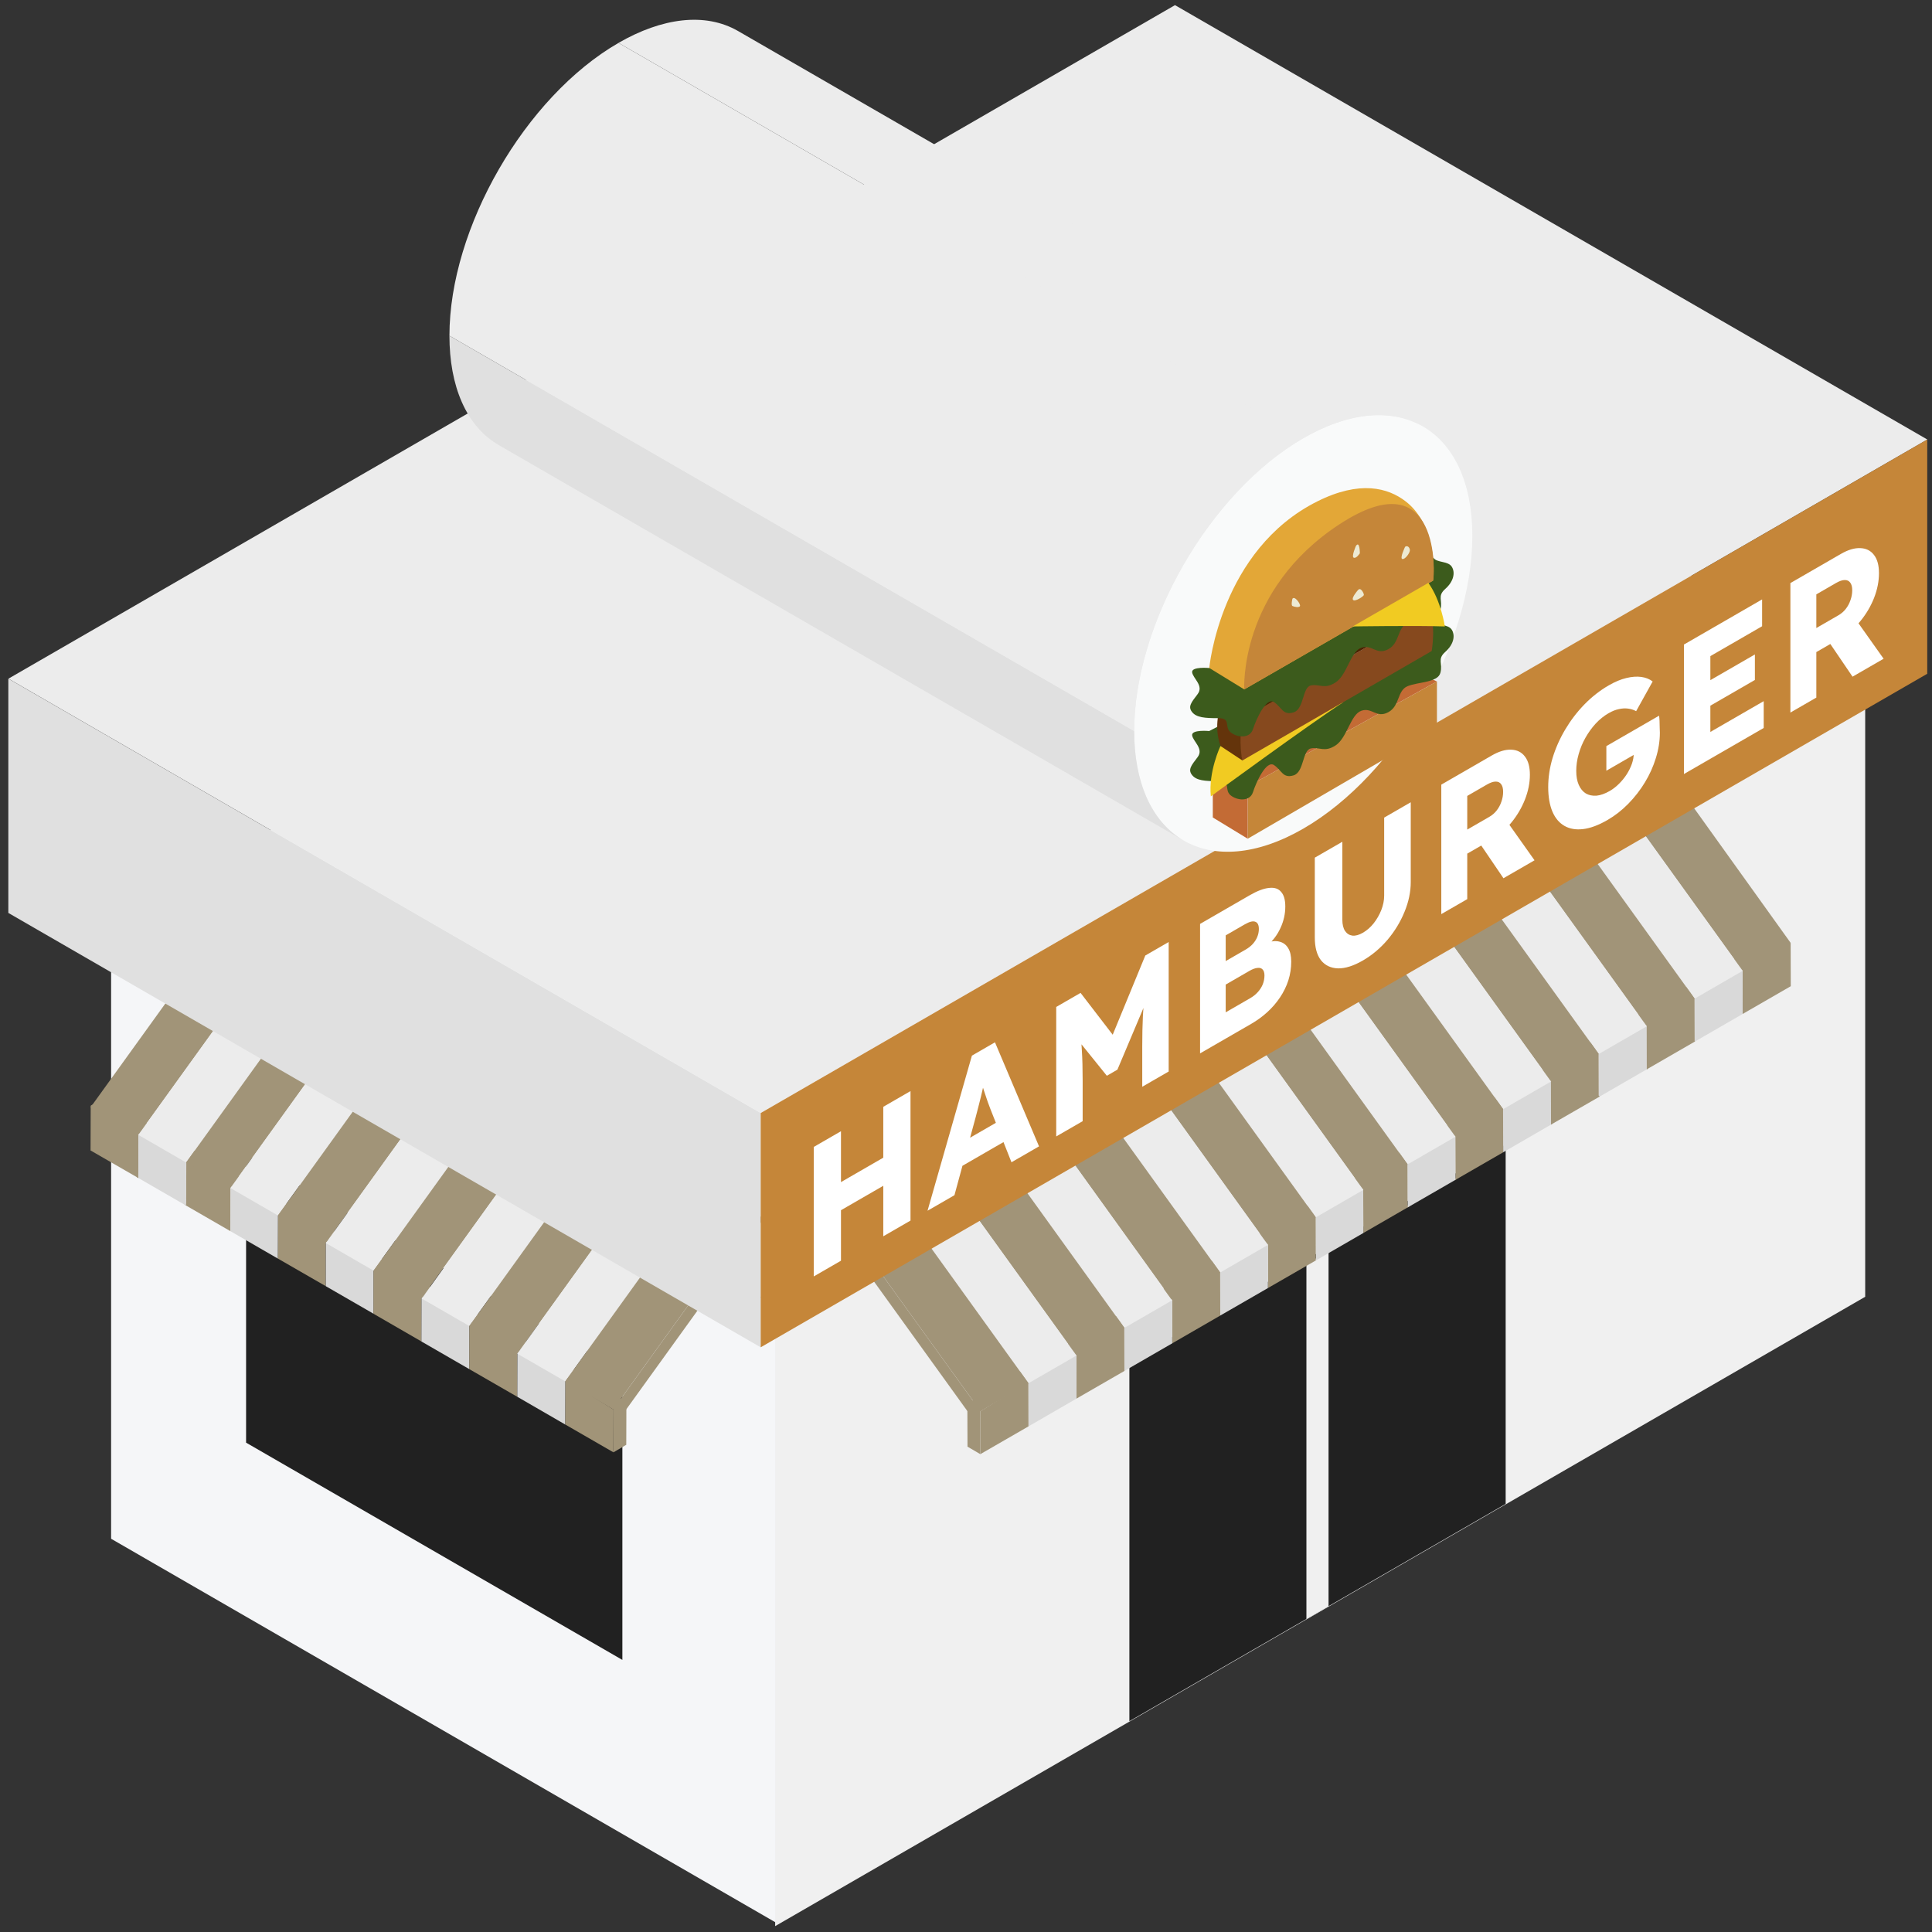 <svg width="188" height="188" viewBox="0 0 188 188" fill="none" xmlns="http://www.w3.org/2000/svg">
<rect x="0" y="0" width="188" height="188" fill="#333333" stroke="none"/>
<rect width="74.989" height="122.482" transform="matrix(0.866 0.5 -0.866 0.5 116.891 28.501)" fill="#F9FAFA"/>
<rect width="74.989" height="59.991" transform="matrix(0.866 0.5 0 1 10.812 89.743)" fill="#F5F6F8"/>
<rect width="42.282" height="28.051" transform="matrix(-0.866 -0.5 0 1 60.562 133.472)" fill="#212121"/>
<rect width="122.482" height="59.991" transform="matrix(0.866 -0.5 0 1 75.43 127.438)" fill="#F0F0F0"/>
<rect width="42.282" height="34.986" transform="matrix(0.866 -0.5 0 1 109.898 132.5)" fill="#212121"/>
<rect width="2.487" height="34.573" transform="matrix(0.866 -0.5 0 1 127.125 122.984)" fill="#F0F0F0"/>
<path d="M174.109 91.703L172.857 90.974L168.315 93.584L169.561 94.307L174.109 91.703Z" fill="#A19478"/>
<path d="M169.562 94.306L169.574 98.668L174.258 95.966L174.246 91.806L174.11 91.702L169.562 94.306Z" fill="#A19478"/>
<path d="M164.888 97.007L164.901 101.369L164.95 101.338L169.578 98.667L169.566 94.305L164.888 97.007Z" fill="#D9D9D9"/>
<path d="M164.953 101.338L163.701 100.615L163.658 100.64L164.904 101.369L164.953 101.338Z" fill="#A19478"/>
<path d="M169.57 94.304L168.324 93.581L163.647 96.277L164.893 97.006L169.57 94.304Z" fill="#A19478"/>
<path d="M155.561 102.391L155.574 106.753L155.684 106.692L160.312 104.015L160.245 104.058L160.233 99.695L155.561 102.391Z" fill="#D9D9D9"/>
<path d="M160.233 99.697L160.245 104.059L160.313 104.016L164.953 101.338L164.904 101.369L164.892 97.007L160.233 99.697Z" fill="#A19478"/>
<path d="M160.245 103.979L160.312 104.015L160.245 104.058V103.979Z" fill="#A19478"/>
<path d="M164.891 97.005L163.645 96.276L158.986 98.972L160.232 99.695L164.891 97.005Z" fill="#A19478"/>
<path d="M155.68 106.694L154.427 105.965L154.323 106.026L155.569 106.755L155.68 106.694Z" fill="#A19478"/>
<path d="M160.234 99.697L158.988 98.974L154.317 101.669L155.563 102.392L160.234 99.697Z" fill="#A19478"/>
<path d="M146.259 107.766L146.271 112.128L151.047 109.365L150.93 109.432L150.918 105.076L146.259 107.766Z" fill="#D9D9D9"/>
<path d="M150.916 105.076L150.929 109.432L151.045 109.365L155.68 106.694L155.569 106.755L155.557 102.393L150.916 105.076Z" fill="#A19478"/>
<path d="M150.93 109.296L151.047 109.363L150.93 109.431V109.296Z" fill="#A19478"/>
<path d="M155.555 102.392L154.309 101.669L149.662 104.346L150.914 105.075L155.555 102.392Z" fill="#A19478"/>
<path d="M150.914 105.075L149.662 104.346L145.003 107.035L146.255 107.764L150.914 105.075Z" fill="#A19478"/>
<path d="M141.781 114.72L140.535 113.991L140.376 114.083L141.628 114.812L141.781 114.72Z" fill="#A19478"/>
<path d="M141.614 110.45L141.627 114.812L141.78 114.721L146.273 112.129L146.261 107.767L141.614 110.45Z" fill="#A19478"/>
<path d="M146.258 107.767L145.006 107.038L140.359 109.728L141.611 110.451L146.258 107.767Z" fill="#A19478"/>
<path d="M137.148 117.392L135.896 116.669L135.724 116.767L136.97 117.496L137.148 117.392Z" fill="#A19478"/>
<path d="M136.963 113.133L136.975 117.495L137.153 117.391L141.781 114.72L141.628 114.811L141.616 110.449L136.963 113.133Z" fill="#D9D9D9"/>
<path d="M141.609 110.451L140.357 109.728L135.71 112.411L136.957 113.134L141.609 110.451Z" fill="#A19478"/>
<path d="M132.649 115.622L132.661 119.985L137.148 117.393L136.97 117.497L136.958 113.135L132.649 115.622Z" fill="#A19478"/>
<path d="M136.953 113.134L135.707 112.411L131.398 114.899L132.644 115.622L136.953 113.134Z" fill="#A19478"/>
<path d="M132.648 115.62L131.402 114.897L126.774 117.569L128.026 118.292L132.648 115.62Z" fill="#A19478"/>
<path d="M128.03 118.292L128.042 122.655L132.664 119.983L132.652 115.621L128.03 118.292Z" fill="#D9D9D9"/>
<path d="M128.023 118.292L126.771 117.569L122.131 120.247L123.377 120.976L128.023 118.292Z" fill="#A19478"/>
<path d="M123.38 120.976L123.392 125.332L128.039 122.654L128.027 118.292L123.38 120.976Z" fill="#A19478"/>
<path d="M123.375 120.974L122.123 120.251L117.482 122.928L118.728 123.657L123.375 120.974Z" fill="#A19478"/>
<path d="M118.73 123.658L118.742 128.014L123.383 125.337L123.377 120.975L118.73 123.658Z" fill="#D9D9D9"/>
<path d="M114.07 130.717L112.824 129.988L112.794 130.007L114.046 130.73L114.07 130.717Z" fill="#A19478"/>
<path d="M118.734 123.66L117.488 122.931L112.817 125.626L114.063 126.356L118.734 123.66Z" fill="#A19478"/>
<path d="M114.059 126.355L114.071 130.717L114.046 130.729L118.742 128.015L118.73 123.659L114.059 126.355Z" fill="#A19478"/>
<path d="M114.062 126.355L112.816 125.626L108.151 128.322L109.404 129.045L114.062 126.355Z" fill="#A19478"/>
<path d="M109.399 129.046L109.411 133.408L114.046 130.731L114.07 130.719L114.058 126.356L109.399 129.046Z" fill="#D9D9D9"/>
<path d="M109.406 129.044L108.154 128.321L103.489 131.011L104.741 131.74L109.406 129.044Z" fill="#A19478"/>
<path d="M104.737 131.741L104.749 136.097L109.414 133.407L109.402 129.045L104.737 131.741Z" fill="#A19478"/>
<path d="M100.066 134.437L100.079 138.799L104.75 136.097L104.738 131.741L100.066 134.437Z" fill="#D9D9D9"/>
<path d="M104.734 131.742L103.482 131.013L98.811 133.715L100.063 134.438L104.734 131.742Z" fill="#A19478"/>
<path d="M95.378 137.341L94.132 136.618L94.145 140.772L95.391 141.501L95.378 137.341Z" fill="#A19478"/>
<path d="M100.07 134.438L98.818 133.715L94.141 136.619L95.387 137.342L100.07 134.438Z" fill="#A19478"/>
<path d="M100.066 134.438L95.382 137.342L95.395 141.502L100.078 138.8L100.066 134.438Z" fill="#A19478"/>
<path d="M155.708 75.22L169.574 94.471L174.258 91.769L160.447 72.5L155.708 75.22Z" fill="#A19478"/>
<path d="M151.034 77.923L164.901 97.173L164.95 97.148L169.578 94.471L155.712 75.221L151.034 77.923Z" fill="#ECECEC"/>
<path d="M146.379 80.612L160.245 99.863L160.313 99.826L164.953 97.149L164.904 97.173L151.038 77.923L146.379 80.612Z" fill="#A19478"/>
<path d="M141.707 83.315L155.574 102.559L155.684 102.498L160.312 99.827L160.245 99.864L146.379 80.613L141.707 83.315Z" fill="#ECECEC"/>
<path d="M137.062 85.991L150.929 105.241L151.039 105.174L155.68 102.496L155.569 102.558L141.703 83.314L137.062 85.991Z" fill="#A19478"/>
<path d="M132.397 88.682L146.27 107.932L151.039 105.175L150.929 105.243L137.062 85.992L132.397 88.682Z" fill="#ECECEC"/>
<path d="M127.754 91.365L141.627 110.616L141.78 110.524L146.273 107.932L132.401 88.682L127.754 91.365Z" fill="#A19478"/>
<path d="M123.109 94.048L136.975 113.298L137.153 113.2L141.781 110.523L141.628 110.615L127.755 91.364L123.109 94.048Z" fill="#ECECEC"/>
<path d="M118.795 96.535L132.661 115.786L137.148 113.2L136.97 113.298L123.104 94.048L118.795 96.535Z" fill="#A19478"/>
<path d="M114.169 99.206L128.042 118.457L132.664 115.786L118.798 96.535L114.169 99.206Z" fill="#ECECEC"/>
<path d="M109.526 101.891L123.392 121.141L128.039 118.457L114.167 99.207L109.526 101.891Z" fill="#A19478"/>
<path d="M104.87 104.578L118.736 123.822L123.383 121.139L109.516 101.895L104.87 104.578Z" fill="#ECECEC"/>
<path d="M100.203 107.268L114.069 126.518L118.734 123.822L104.868 104.578L100.203 107.268Z" fill="#A19478"/>
<path d="M95.552 109.959L109.419 129.21L114.047 126.538L100.211 107.27L95.552 109.959Z" fill="#ECECEC"/>
<path d="M90.882 112.656L104.749 131.906L109.414 129.21L95.548 109.96L90.882 112.656Z" fill="#A19478"/>
<path d="M86.212 115.351L100.079 134.601L104.75 131.906L90.884 112.655L86.212 115.351Z" fill="#ECECEC"/>
<path d="M81.52 118.059L80.808 118.824L94.686 138.075L95.398 137.303L81.52 118.059Z" fill="#A19478"/>
<path d="M86.219 115.352L81.524 118.06L95.402 137.304L100.086 134.602L86.219 115.352Z" fill="#A19478"/>
<path d="M13.305 114.541L14.551 113.812L14.71 113.903L13.458 114.633L13.305 114.541Z" fill="#A19478"/>
<path d="M13.472 110.27L13.459 114.633L13.306 114.541L8.812 111.949L8.825 107.587L13.472 110.27Z" fill="#A19478"/>
<path d="M8.828 107.587L10.08 106.858L14.727 109.548L13.475 110.271L8.828 107.587Z" fill="#A19478"/>
<path d="M17.938 117.212L19.19 116.489L19.362 116.587L18.116 117.316L17.938 117.212Z" fill="#A19478"/>
<path d="M18.123 112.953L18.111 117.315L17.933 117.211L13.305 114.54L13.458 114.632L13.47 110.27L18.123 112.953Z" fill="#D9D9D9"/>
<path d="M13.477 110.271L14.729 109.548L19.375 112.231L18.129 112.954L13.477 110.271Z" fill="#A19478"/>
<path d="M22.437 115.443L22.425 119.805L17.938 117.213L18.116 117.317L18.128 112.955L22.437 115.443Z" fill="#A19478"/>
<path d="M18.133 112.954L19.379 112.231L23.688 114.719L22.442 115.442L18.133 112.954Z" fill="#A19478"/>
<path d="M22.438 115.44L23.684 114.717L28.312 117.388L27.06 118.111L22.438 115.44Z" fill="#A19478"/>
<path d="M27.056 118.112L27.044 122.474L22.422 119.803L22.434 115.44L27.056 118.112Z" fill="#D9D9D9"/>
<path d="M27.062 118.112L28.315 117.389L32.955 120.066L31.709 120.795L27.062 118.112Z" fill="#A19478"/>
<path d="M31.706 120.795L31.694 125.151L27.047 122.474L27.059 118.111L31.706 120.795Z" fill="#A19478"/>
<path d="M31.711 120.794L32.963 120.071L37.604 122.749L36.358 123.478L31.711 120.794Z" fill="#A19478"/>
<path d="M36.356 123.478L36.344 127.835L31.703 125.157L31.709 120.795L36.356 123.478Z" fill="#D9D9D9"/>
<path d="M41.008 130.537L42.254 129.808L42.285 129.826L41.032 130.549L41.008 130.537Z" fill="#A19478"/>
<path d="M36.344 123.479L37.59 122.75L42.261 125.446L41.015 126.175L36.344 123.479Z" fill="#A19478"/>
<path d="M41.02 126.174L41.007 130.537L41.032 130.549L36.336 127.835L36.348 123.479L41.02 126.174Z" fill="#A19478"/>
<path d="M41.016 126.174L42.262 125.445L46.927 128.141L45.675 128.864L41.016 126.174Z" fill="#A19478"/>
<path d="M45.679 128.865L45.667 133.228L41.032 130.55L41.008 130.538L41.02 126.176L45.679 128.865Z" fill="#D9D9D9"/>
<path d="M45.672 128.864L46.924 128.141L51.589 130.83L50.337 131.559L45.672 128.864Z" fill="#A19478"/>
<path d="M50.341 131.56L50.329 135.916L45.664 133.227L45.676 128.864L50.341 131.56Z" fill="#A19478"/>
<path d="M55.02 134.257L55.007 138.62L50.336 135.918L50.348 131.562L55.02 134.257Z" fill="#D9D9D9"/>
<path d="M50.352 131.562L51.604 130.833L56.275 133.535L55.023 134.258L50.352 131.562Z" fill="#A19478"/>
<path d="M59.708 137.161L60.954 136.438L60.941 140.592L59.695 141.322L59.708 137.161Z" fill="#A19478"/>
<path d="M55.016 134.258L56.268 133.535L60.945 136.439L59.699 137.162L55.016 134.258Z" fill="#A19478"/>
<path d="M55.02 134.258L59.704 137.162L59.691 141.322L55.008 138.62L55.02 134.258Z" fill="#A19478"/>
<path d="M27.332 91.184L13.459 110.435L13.306 110.343L8.812 107.751L22.685 88.501L27.332 91.184Z" fill="#A19478"/>
<path d="M31.977 93.867L18.111 113.117L17.933 113.019L13.305 110.342L13.458 110.434L27.331 91.184L31.977 93.867Z" fill="#ECECEC"/>
<path d="M36.291 96.355L22.425 115.605L17.938 113.02L18.116 113.118L31.982 93.867L36.291 96.355Z" fill="#A19478"/>
<path d="M40.917 99.026L27.044 118.276L22.422 115.605L36.288 96.355L40.917 99.026Z" fill="#ECECEC"/>
<path d="M45.56 101.711L31.694 120.961L27.047 118.278L40.919 99.027L45.56 101.711Z" fill="#A19478"/>
<path d="M50.216 104.399L36.35 123.644L31.703 120.96L45.569 101.716L50.216 104.399Z" fill="#ECECEC"/>
<path d="M54.883 107.089L41.017 126.339L36.352 123.644L50.218 104.399L54.883 107.089Z" fill="#A19478"/>
<path d="M59.534 109.78L45.667 129.03L41.039 126.359L54.875 107.09L59.534 109.78Z" fill="#ECECEC"/>
<path d="M64.203 112.476L50.337 131.726L45.672 129.031L59.538 109.78L64.203 112.476Z" fill="#A19478"/>
<path d="M68.874 115.17L55.007 134.421L50.336 131.725L64.202 112.475L68.874 115.17Z" fill="#ECECEC"/>
<path d="M73.566 117.878L74.278 118.644L60.4 137.894L59.688 137.122L73.566 117.878Z" fill="#A19478"/>
<path d="M68.866 115.171L73.562 117.879L59.684 137.123L55 134.421L68.866 115.171Z" fill="#A19478"/>
<rect width="84.536" height="131.078" transform="matrix(0.866 0.5 -0.866 0.5 114.336 0.5)" fill="#ECECEC"/>
<rect width="84.536" height="22.796" transform="matrix(0.866 0.5 0 1 0.812 66.04)" fill="#E0E0E0"/>
<rect width="131.078" height="22.796" transform="matrix(0.866 -0.5 0 1 74.023 108.307)" fill="#C58639"/>
<circle cx="18.997" cy="18.997" r="18.997" transform="matrix(0.866 -0.5 0 1 110.367 52.141)" fill="#F9FAFA"/>
<path d="M110.364 71.14C110.364 76.002 111.97 79.936 115.182 81.791L48.553 43.323C45.341 41.468 43.734 37.534 43.734 32.672L110.364 71.14Z" fill="#E0E0E0"/>
<path d="M110.364 71.139C110.364 60.647 117.73 47.889 126.816 42.643L60.186 4.175C51.1 9.421 43.734 22.178 43.734 32.67L110.364 71.139Z" fill="#ECECEC"/>
<path d="M138.45 41.489C135.238 39.634 131.027 40.211 126.817 42.641L60.188 4.173C64.398 1.742 68.608 1.166 71.821 3.02L138.45 41.489Z" fill="#ECECEC"/>
<path d="M121.422 76.531L139.826 66.309V70.895L121.422 81.61V76.531Z" fill="#C58639"/>
<path d="M121.415 76.538L118.016 74.648V79.547L121.415 81.616V76.538Z" fill="#C36B35"/>
<path d="M118.016 74.645L136.596 64.789L139.82 66.311L121.415 76.534L118.016 74.645Z" fill="#C36B35"/>
<path d="M117.668 71.136C117.668 71.136 115.919 70.968 116.005 71.558C116.091 72.151 117.16 72.853 116.54 73.673C115.919 74.489 115.576 74.887 116.001 75.422C116.427 75.957 117.246 76.015 118.542 76.015C119.838 76.015 119.104 76.831 119.725 77.37C120.346 77.904 121.614 78.045 121.923 77.089C122.231 76.128 123.218 73.935 123.98 74.454C124.741 74.973 124.827 75.761 125.869 75.453C126.911 75.145 126.716 73.002 127.559 72.83C128.406 72.662 128.886 73.252 129.983 72.522C131.084 71.788 131.419 69.532 132.465 69.165C133.508 68.798 133.933 69.926 135.089 69.305C136.244 68.685 135.936 67.19 136.978 66.768C138.02 66.347 139.909 66.428 140.163 65.472C140.417 64.516 139.823 64.157 140.643 63.431C141.459 62.709 141.631 61.834 141.264 61.268C140.897 60.706 139.812 60.901 139.495 60.421C139.179 59.941 117.664 71.136 117.664 71.136H117.668Z" fill="#3C5B1C"/>
<path d="M118.758 72.6C118.758 72.6 117.571 75.099 117.825 77.495C117.825 77.495 127.435 70.461 130.721 68.326L118.758 72.604V72.6Z" fill="#F1CB22"/>
<path d="M120.884 69.947C120.884 69.947 120.354 72.09 120.884 74.007L139.316 63.351C139.316 63.351 139.769 60.7 139.054 59.459L120.884 69.947Z" fill="#86491E"/>
<path d="M120.903 69.947L118.771 68.765C118.771 68.765 118.038 70.568 118.771 72.598L120.903 74.007C120.903 74.007 120.477 72.344 120.903 69.947Z" fill="#64340B"/>
<path d="M118.766 68.764L137.404 58.416L139.067 59.458L120.897 69.947L118.766 68.764Z" fill="#4C2200"/>
<path d="M117.668 65.005C117.668 65.005 115.919 64.837 116.005 65.427C116.091 66.02 117.16 66.723 116.54 67.542C115.919 68.358 115.576 68.756 116.001 69.291C116.427 69.826 117.246 69.884 118.542 69.884C119.838 69.884 119.104 70.7 119.725 71.239C120.346 71.773 121.614 71.914 121.923 70.958C122.231 69.998 123.218 67.804 123.98 68.323C124.741 68.842 124.827 69.631 125.869 69.322C126.911 69.014 126.716 66.871 127.559 66.699C128.406 66.531 128.886 67.121 129.983 66.391C131.084 65.657 131.419 63.401 132.465 63.034C133.508 62.667 133.933 63.795 135.089 63.174C136.244 62.554 135.936 61.059 136.978 60.637C138.02 60.216 139.909 60.298 140.163 59.341C140.417 58.385 139.823 58.026 140.643 57.3C141.459 56.578 141.631 55.703 141.264 55.137C140.897 54.575 139.812 54.77 139.495 54.29C139.179 53.81 117.664 65.005 117.664 65.005H117.668Z" fill="#3C5B1C"/>
<path d="M121.079 67.088L117.672 64.999C117.672 64.999 118.745 53.508 128.187 48.789C132.333 46.716 135.069 47.465 136.783 48.789C139.289 50.725 139.663 54.398 139.453 56.498L121.076 67.084L121.079 67.088Z" fill="#E3A737"/>
<path d="M121.076 67.09C121.076 67.09 120.518 57.417 130.386 50.988C140.253 44.56 139.621 56.106 139.449 56.5L121.072 67.086L121.076 67.09Z" fill="#C58639"/>
<path d="M131.943 53.123C131.943 53.123 131.478 54.173 131.732 54.27C131.986 54.372 132.325 53.841 132.325 53.841C132.325 53.841 132.325 52.572 131.943 53.123Z" fill="#EDEAD3"/>
<path d="M125.761 58.268C125.761 58.268 125.613 58.88 125.761 58.966C125.91 59.052 126.437 59.157 126.503 58.966C126.565 58.775 125.976 57.932 125.761 58.268Z" fill="#EDEAD3"/>
<path d="M132.141 57.422C132.141 57.422 131.482 58.164 131.665 58.375C131.845 58.585 132.692 58.035 132.715 57.898C132.735 57.762 132.414 57.083 132.145 57.422H132.141Z" fill="#EDEAD3"/>
<path d="M136.725 53.211C136.725 53.211 136.198 54.312 136.452 54.394C136.706 54.476 137.194 53.824 137.194 53.547C137.194 53.27 136.94 53.039 136.729 53.207L136.725 53.211Z" fill="#EDEAD3"/>
<path d="M131.633 60.958C131.633 60.958 137.804 60.86 140.595 60.958C140.595 60.958 140.236 58.444 138.991 56.719L131.633 60.958Z" fill="#F1CB22"/>
<path d="M85.95 120.302V107.702L88.6 106.172V118.772L85.95 120.302ZM79.184 124.208V111.608L81.834 110.078V122.678L79.184 124.208ZM80.213 118.7L80.229 115.955L87.353 111.842V114.578L80.213 118.7ZM90.257 117.815L94.575 102.722L96.82 101.426L101.106 111.551L98.425 113.099L96.367 107.897C96.284 107.693 96.201 107.471 96.118 107.231C96.035 106.991 95.952 106.745 95.869 106.493C95.785 106.229 95.702 105.977 95.619 105.737C95.546 105.479 95.484 105.239 95.432 105.017L95.9 104.729C95.837 105.065 95.765 105.401 95.681 105.737C95.609 106.067 95.531 106.4 95.448 106.736C95.375 107.054 95.292 107.384 95.198 107.726C95.105 108.056 95.016 108.395 94.933 108.743L92.876 116.303L90.257 117.815ZM92.314 114.215L93.141 111.434L98.16 108.536L98.971 110.372L92.314 114.215ZM102.779 110.585V97.985L105.149 96.617L109.124 101.792L107.425 102.755L111.447 92.981L113.723 91.667V104.267L111.15 105.752V101.828C111.15 100.748 111.171 99.764 111.213 98.876C111.265 97.982 111.348 97.076 111.462 96.158L111.758 96.923L108.734 104.087L107.705 104.681L104.744 101.009L105.04 99.866C105.154 100.604 105.232 101.387 105.274 102.215C105.326 103.025 105.352 104.012 105.352 105.176V109.1L102.779 110.585ZM116.777 102.504V89.904L121.594 87.123C122.342 86.691 122.976 86.451 123.495 86.403C124.015 86.343 124.405 86.472 124.665 86.79C124.935 87.09 125.07 87.564 125.07 88.212C125.07 88.932 124.914 89.628 124.602 90.3C124.301 90.966 123.859 91.551 123.277 92.055L123.246 91.731C123.734 91.569 124.155 91.536 124.509 91.632C124.872 91.722 125.153 91.932 125.35 92.262C125.548 92.58 125.647 93.015 125.647 93.567C125.647 94.203 125.553 94.815 125.366 95.403C125.179 95.979 124.909 96.531 124.555 97.059C124.202 97.587 123.786 98.067 123.308 98.499C122.841 98.925 122.321 99.303 121.75 99.633L116.777 102.504ZM119.271 98.508L121.656 97.131C121.947 96.963 122.191 96.768 122.389 96.546C122.597 96.318 122.758 96.069 122.872 95.799C122.986 95.517 123.043 95.226 123.043 94.926C123.043 94.65 122.981 94.452 122.856 94.332C122.742 94.206 122.576 94.158 122.357 94.188C122.139 94.206 121.879 94.302 121.578 94.476L119.271 95.808V98.508ZM119.271 93.522L121.22 92.397C121.49 92.241 121.718 92.061 121.905 91.857C122.103 91.635 122.248 91.407 122.342 91.173C122.446 90.921 122.498 90.663 122.498 90.399C122.498 90.015 122.383 89.781 122.155 89.697C121.926 89.601 121.583 89.685 121.126 89.949L119.271 91.02V93.522ZM132.617 93.466C131.713 93.988 130.908 94.243 130.201 94.231C129.494 94.207 128.938 93.94 128.533 93.43C128.138 92.914 127.941 92.176 127.941 91.216V83.458L130.622 81.91V89.506C130.622 89.962 130.71 90.325 130.887 90.595C131.064 90.853 131.303 91.003 131.604 91.045C131.906 91.075 132.243 90.982 132.617 90.766C133.012 90.538 133.36 90.235 133.662 89.857C133.974 89.461 134.223 89.029 134.41 88.561C134.597 88.081 134.691 87.613 134.691 87.157V79.561L137.278 78.067V85.825C137.278 86.785 137.076 87.754 136.67 88.732C136.275 89.704 135.725 90.61 135.018 91.45C134.311 92.278 133.511 92.95 132.617 93.466ZM140.25 88.952V76.352L145.161 73.517C145.857 73.115 146.486 72.926 147.047 72.95C147.618 72.968 148.065 73.19 148.387 73.616C148.71 74.03 148.871 74.621 148.871 75.389C148.871 76.181 148.71 76.988 148.387 77.81C148.065 78.62 147.624 79.367 147.062 80.051C146.501 80.735 145.867 81.281 145.161 81.689L142.776 83.066V87.494L140.25 88.952ZM146.299 85.46L143.524 81.374L146.236 79.358L149.323 83.714L146.299 85.46ZM142.776 80.726L144.927 79.484C145.197 79.328 145.431 79.127 145.628 78.881C145.836 78.617 145.992 78.329 146.096 78.017C146.21 77.699 146.267 77.378 146.267 77.054C146.267 76.73 146.205 76.484 146.08 76.316C145.956 76.136 145.774 76.049 145.535 76.055C145.306 76.055 145.026 76.151 144.693 76.343L142.776 77.45V80.726ZM156.421 79.795C155.548 80.299 154.759 80.593 154.052 80.677C153.345 80.761 152.737 80.656 152.228 80.362C151.719 80.068 151.329 79.603 151.059 78.967C150.789 78.319 150.654 77.527 150.654 76.591C150.654 75.655 150.794 74.716 151.075 73.774C151.366 72.814 151.776 71.887 152.306 70.993C152.836 70.099 153.46 69.283 154.177 68.545C154.904 67.801 155.694 67.183 156.546 66.691C157.149 66.343 157.715 66.106 158.245 65.98C158.786 65.848 159.274 65.812 159.711 65.872C160.147 65.932 160.516 66.079 160.817 66.313L159.212 69.202C158.952 69.064 158.682 68.98 158.401 68.95C158.131 68.914 157.84 68.932 157.528 69.004C157.216 69.064 156.884 69.196 156.531 69.4C156.073 69.664 155.652 70.003 155.268 70.417C154.894 70.825 154.561 71.287 154.27 71.803C153.99 72.301 153.771 72.829 153.616 73.387C153.46 73.933 153.382 74.476 153.382 75.016C153.382 75.556 153.465 76.012 153.631 76.384C153.797 76.756 154.026 77.032 154.317 77.212C154.608 77.38 154.951 77.452 155.346 77.428C155.751 77.386 156.182 77.233 156.64 76.969C156.962 76.783 157.263 76.549 157.544 76.267C157.835 75.979 158.084 75.673 158.292 75.349C158.5 75.025 158.666 74.689 158.791 74.341C158.916 73.981 158.978 73.639 158.978 73.315V72.847L159.321 73.261L156.312 74.998V72.604L161.441 69.643C161.462 69.763 161.477 69.934 161.488 70.156C161.498 70.378 161.503 70.597 161.503 70.813C161.514 71.023 161.519 71.182 161.519 71.29C161.519 72.106 161.389 72.931 161.129 73.765C160.88 74.581 160.526 75.367 160.069 76.123C159.612 76.879 159.071 77.575 158.448 78.211C157.824 78.847 157.149 79.375 156.421 79.795ZM163.861 75.32V62.72L171.468 58.328V60.938L166.433 63.845V71.225L171.624 68.228V70.838L163.861 75.32ZM165.108 69.434V66.95L170.766 63.683V66.167L165.108 69.434ZM174.22 69.339V56.739L179.13 53.904C179.826 53.502 180.455 53.313 181.016 53.337C181.588 53.355 182.035 53.577 182.357 54.003C182.679 54.417 182.84 55.008 182.84 55.776C182.84 56.568 182.679 57.375 182.357 58.197C182.035 59.007 181.593 59.754 181.032 60.438C180.471 61.122 179.837 61.668 179.13 62.076L176.745 63.453V67.881L174.22 69.339ZM180.268 65.847L177.493 61.761L180.206 59.745L183.292 64.101L180.268 65.847ZM176.745 61.113L178.896 59.871C179.166 59.715 179.4 59.514 179.598 59.268C179.806 59.004 179.961 58.716 180.065 58.404C180.18 58.086 180.237 57.765 180.237 57.441C180.237 57.117 180.174 56.871 180.05 56.703C179.925 56.523 179.743 56.436 179.504 56.442C179.276 56.442 178.995 56.538 178.662 56.73L176.745 57.837V61.113Z" fill="white"/>
</svg>

